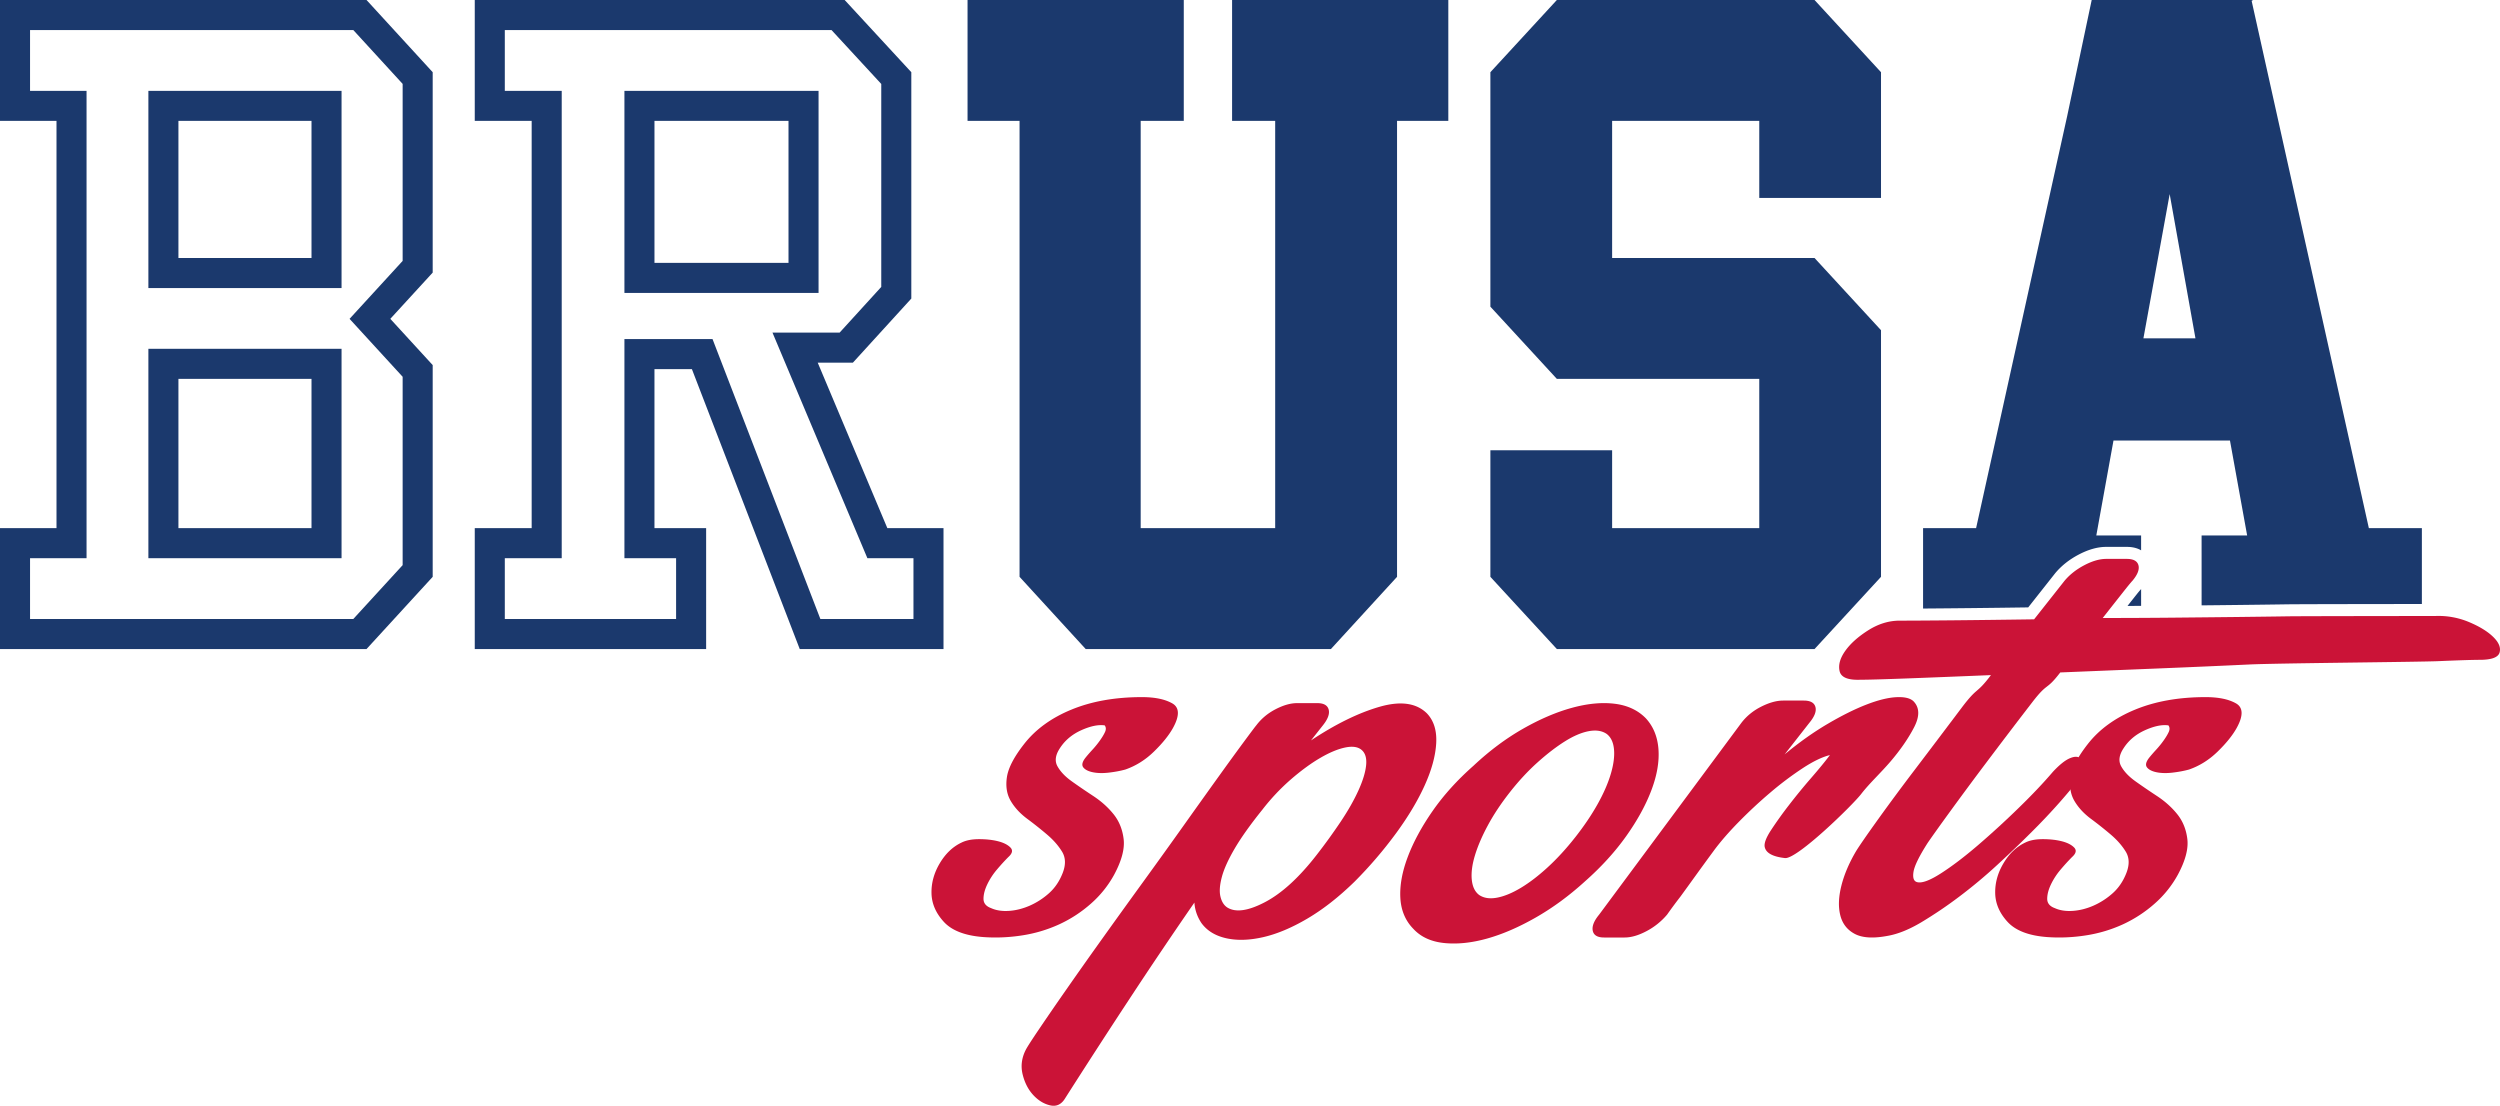 <?xml version="1.0" encoding="utf-8" ?>
<!DOCTYPE svg PUBLIC "-//W3C//DTD SVG 1.1//EN" "http://www.w3.org/Graphics/SVG/1.1/DTD/svg11.dtd">
<svg xmlns="http://www.w3.org/2000/svg" width="416" height="184"><g fill="none" fill-rule="nonzero"><g fill="#1B396D"><path d="M60.99 0 72 12.015V45.36l-7.052 7.695L72 60.75v35.235L60.99 108H0V87.885h9.402v-67.77H0V0h60.99Zm-2.2 5H5v10.115h9.402v77.77H5V103h53.79L67 94.04V62.695l-8.833-9.639L67 43.415V13.96L58.79 5Zm-1.955 53.045v34.84H24.691v-34.84h32.144Zm-5 5H29.691v24.84h22.144v-24.84Zm5-47.93V47.93H24.691V15.115h32.144Zm-5 5H29.691V42.93h22.144V20.115ZM140.553 0l11.09 12.015V49.68l-9.72 10.665h-5.856l11.588 27.54H157V108h-23.923l-17.943-46.575h-6.23v26.46h8.598V108H79V87.885h9.47v-67.77H79V0h61.553Zm-2.19 5H84v10.115h9.47v77.77H84V103h28.502V92.885h-8.598v-36.46h14.662L136.51 103H152V92.885h-7.666l-15.795-37.54h11.176l6.927-7.601V13.97L138.363 5Zm-2.155 10.115V48.74h-32.304V15.115h32.304Zm-5 5h-22.304V43.74h22.304V20.115ZM241 0v20.115h-8.532v75.87L221.464 108H180.66l-11.005-12.015v-75.87H161V0h35.981v20.115h-7.171v67.77h22.38v-67.77h-7.171V0zM313 32.94h-20.258V20.115h-24.484V42.93h33.681L313 54.945v41.04L301.939 108h-42.878L248 95.985v-21.06h20.258v12.96h24.484v-24.84h-33.681L248 51.03V12.015L259.061 0h42.878L313 12.015zM374.92 0l-.25.135 19.508 87.75H403v12.619l-.585.001-.917.001-1.008.001h-.718l-.664.002-5.9.008-1.3.002h-.362l-.721.002c-4.793.01-9.173.022-10.19.037-2.39.037-5.212.074-8.465.11-1.846.022-3.787.042-5.823.063l-.001-11.631h7.58l-2.859-15.795h-19.383L348.826 89.1h7.455v2.478l-.129-.075c-.502-.272-1.155-.462-1.979-.497l-.28-.006h-3.414l-.277.005c-1.3.05-2.739.454-4.3 1.274-1.592.835-2.894 1.875-3.92 3.107l-4.487 5.683-.987.014a2391.693 2391.693 0 0 1-16.51.178L320 87.885h8.822l15.159-68.58L348.059 0h26.86Zm-18.638 98.019-.001 2.798-2.262.01.54-.685.255-.322c.568-.718.962-1.22 1.252-1.558l.162-.184.054-.06Zm4.753-65.724-4.369 24h8.658l-4.289-24Z"/></g><g fill="#CB1337"><path d="M170.415 123.802c1.91-2.447 4.546-4.36 7.908-5.737 3.361-1.377 7.257-2.065 11.688-2.065 2.14 0 3.82.344 5.043 1.033 1.222.688 1.26 2.065.114 4.13-.687 1.224-1.738 2.525-3.151 3.901-1.414 1.377-2.999 2.372-4.756 2.984-.84.23-1.757.401-2.75.516-.993.115-1.872.096-2.636-.057s-1.299-.421-1.604-.804c-.306-.382-.191-.917.344-1.606.305-.382.687-.822 1.145-1.32.459-.497.879-1.013 1.261-1.548.382-.536.669-1.014.86-1.435.19-.42.171-.784-.058-1.09-1.07-.153-2.368.115-3.896.804-1.528.688-2.712 1.682-3.553 2.983-.764 1.147-.897 2.16-.4 3.04.496.88 1.279 1.702 2.349 2.467 1.07.765 2.272 1.587 3.61 2.467 1.336.88 2.463 1.893 3.38 3.04.917 1.148 1.47 2.525 1.662 4.131.19 1.607-.325 3.557-1.547 5.852a17.685 17.685 0 0 1-3.897 4.877 21.584 21.584 0 0 1-5.271 3.442 23.261 23.261 0 0 1-6.131 1.836c-2.177.344-4.336.44-6.475.286-3.056-.23-5.252-1.07-6.59-2.524-1.336-1.453-2.024-3.04-2.062-4.762-.038-1.72.42-3.384 1.375-4.99.955-1.607 2.159-2.755 3.61-3.443.764-.382 1.738-.574 2.922-.574 1.185 0 2.235.115 3.152.345.917.23 1.604.573 2.062 1.032.459.46.344.995-.343 1.607a36.167 36.167 0 0 0-1.834 2.008 11.516 11.516 0 0 0-1.661 2.524c-.42.88-.63 1.683-.63 2.41 0 .726.42 1.242 1.26 1.548.84.383 1.833.536 2.98.46 1.145-.077 2.291-.364 3.437-.861a12.078 12.078 0 0 0 3.209-2.066c.993-.88 1.757-2.008 2.292-3.384.535-1.377.496-2.563-.115-3.557-.611-.995-1.432-1.932-2.464-2.811a63.165 63.165 0 0 0-3.323-2.64c-1.184-.88-2.1-1.874-2.75-2.983-.65-1.109-.86-2.428-.63-3.958.229-1.53 1.184-3.366 2.864-5.508ZM199.903 153.574c-.693-1.053-1.078-2.182-1.155-3.386a810.04 810.04 0 0 0-10.506 15.578 1369.515 1369.515 0 0 0-10.968 16.933c-.616 1.053-1.444 1.467-2.483 1.241-1.039-.226-1.982-.79-2.828-1.693-.847-.903-1.443-2.05-1.79-3.443-.346-1.392-.173-2.766.52-4.12.23-.452.943-1.562 2.136-3.33a544.758 544.758 0 0 1 4.502-6.548 878.506 878.506 0 0 1 6.062-8.579 1661.52 1661.52 0 0 1 6.87-9.538c2.347-3.237 4.618-6.397 6.811-9.483 2.194-3.085 4.157-5.832 5.888-8.24a517.586 517.586 0 0 1 4.272-5.87c1.116-1.505 1.713-2.296 1.79-2.37.846-1.13 1.924-2.033 3.232-2.71 1.309-.677 2.502-1.016 3.58-1.016h3.348c1.077 0 1.712.357 1.905 1.072.192.715-.135 1.6-.982 2.653l-1.962 2.484c4.08-2.71 7.87-4.572 11.372-5.588s6.138-.659 7.909 1.072c1.154 1.204 1.674 2.86 1.558 4.967-.115 2.107-.75 4.44-1.905 6.999-1.154 2.559-2.751 5.23-4.791 8.015a70.598 70.598 0 0 1-6.87 8.015c-2.617 2.558-5.234 4.609-7.85 6.152-2.618 1.542-5.08 2.577-7.39 3.104-2.309.527-4.368.583-6.177.17-1.808-.415-3.175-1.261-4.098-2.54Zm10.16-18.851c-2.001 2.483-3.54 4.647-4.618 6.49-1.078 1.844-1.79 3.425-2.136 4.742-.347 1.317-.424 2.39-.231 3.217.192.828.558 1.43 1.097 1.806 1.385.903 3.483.621 6.292-.847 2.81-1.467 5.676-4.082 8.601-7.845a96.03 96.03 0 0 0 4.041-5.588c1.232-1.844 2.213-3.574 2.944-5.192.732-1.618 1.155-3.01 1.27-4.177.116-1.167-.134-2.013-.75-2.54-.616-.527-1.54-.658-2.771-.395-1.232.263-2.617.847-4.156 1.75-1.54.903-3.156 2.088-4.85 3.555a35.217 35.217 0 0 0-4.733 5.024ZM273.869 119.528c1.243 1.351 1.942 3.06 2.098 5.124.155 2.065-.233 4.336-1.166 6.814-.932 2.477-2.33 5.03-4.195 7.658-1.865 2.628-4.157 5.143-6.877 7.546-2.641 2.403-5.38 4.411-8.216 6.025-2.836 1.615-5.536 2.779-8.1 3.492-2.564.713-4.934.957-7.11.732-2.175-.225-3.884-1.014-5.127-2.365-1.321-1.352-2.04-3.06-2.157-5.125-.116-2.064.292-4.336 1.224-6.813.933-2.478 2.312-5.031 4.138-7.659 1.825-2.628 4.098-5.143 6.818-7.546 2.641-2.477 5.38-4.523 8.216-6.138 2.836-1.614 5.555-2.778 8.158-3.491 2.603-.713 4.973-.939 7.11-.676 2.136.263 3.865 1.07 5.186 2.422Zm-11.771 19.821c1.476-1.877 2.72-3.716 3.73-5.518 1.01-1.802 1.747-3.491 2.214-5.068.466-1.577.64-2.947.524-4.111-.117-1.164-.524-2.008-1.224-2.534-.777-.526-1.767-.676-2.972-.45-1.204.225-2.525.788-3.962 1.689-1.438.9-2.953 2.065-4.546 3.491-1.592 1.427-3.127 3.079-4.603 4.956-1.476 1.877-2.7 3.716-3.671 5.518-.972 1.802-1.69 3.473-2.156 5.012-.467 1.54-.641 2.89-.525 4.055.117 1.163.525 2.008 1.224 2.534.777.525 1.767.675 2.972.45 1.204-.225 2.525-.77 3.962-1.633 1.438-.863 2.933-2.008 4.487-3.435 1.554-1.427 3.07-3.078 4.546-4.956ZM297.02 142.783c-2.003-.224-3.123-.821-3.358-1.792-.157-.597.177-1.53 1.001-2.8a65.418 65.418 0 0 1 3.004-4.2 99.73 99.73 0 0 1 3.71-4.536c1.297-1.494 2.337-2.763 3.122-3.809-1.256.3-2.768 1.027-4.535 2.185a54.587 54.587 0 0 0-5.36 4.032 78.74 78.74 0 0 0-5.242 4.872c-1.688 1.717-3.082 3.323-4.182 4.816-1.1 1.494-2.12 2.894-3.063 4.2a942.731 942.731 0 0 1-2.473 3.417 83.757 83.757 0 0 0-2.239 3.024 11.411 11.411 0 0 1-3.416 2.744c-1.335.71-2.552 1.064-3.652 1.064h-3.416c-1.1 0-1.728-.373-1.885-1.12-.157-.747.197-1.643 1.06-2.688l23.678-31.922c.864-1.12 1.964-2.016 3.299-2.688 1.335-.672 2.552-1.008 3.652-1.008h3.416c1.1 0 1.747.355 1.944 1.064.196.71-.138 1.587-1.002 2.632l-4.123 5.264c2.435-2.016 4.83-3.714 7.186-5.096 2.356-1.381 4.496-2.445 6.42-3.192 1.924-.747 3.573-1.157 4.948-1.232 1.374-.075 2.336.15 2.886.672 1.02 1.045 1.06 2.483.118 4.312-.943 1.83-2.238 3.715-3.888 5.657-1.649 1.941-3.52 3.64-4.947 5.488-1.428 1.848-10.661 10.864-12.664 10.64Z"/><path d="M316.114 103.276c1.883 0 4.825-.018 8.827-.055 4.001-.037 8.512-.092 13.534-.166l5.06-6.409c.863-1.03 1.962-1.896 3.296-2.596 1.334-.7 2.55-1.05 3.648-1.05h3.413c1.098 0 1.746.35 1.942 1.05.196.7-.137 1.565-1 2.596-.157.148-.687.792-1.59 1.934-.902 1.142-2.02 2.56-3.353 4.254 3.923 0 7.806-.018 11.65-.055 3.845-.037 7.396-.074 10.652-.11 3.256-.037 6.08-.074 8.473-.111 2.393-.037 23.455-.055 24.554-.055a13.07 13.07 0 0 1 5.59.994c1.765.737 3.119 1.566 4.06 2.486.942.921 1.295 1.787 1.06 2.597-.236.81-1.334 1.216-3.296 1.216-1.177 0-3.472.073-6.885.22-3.413.148-26.77.332-31.438.553-4.668.221-9.729.442-15.182.663l-16.3.663c-2.432 3.168-1.982 1.483-4.65 4.945a1054.394 1054.394 0 0 0-7.532 9.89 634.546 634.546 0 0 0-6.178 8.342c-1.766 2.43-3.001 4.162-3.707 5.193-1.413 2.21-2.197 3.812-2.354 4.807-.157.994.039 1.565.588 1.713.785.22 2.099-.258 3.943-1.437 1.844-1.179 3.884-2.726 6.12-4.64a146.741 146.741 0 0 0 6.767-6.189c2.275-2.21 4.197-4.235 5.766-6.077 1.099-1.179 2.04-1.934 2.825-2.265.785-.332 1.353-.332 1.707 0 .353.331.47.865.353 1.602-.118.737-.452 1.547-1 2.43-.55.738-1.472 1.843-2.766 3.316a106.052 106.052 0 0 1-4.59 4.862 191.84 191.84 0 0 1-5.767 5.525 82.645 82.645 0 0 1-6.355 5.303 71.31 71.31 0 0 1-6.297 4.255c-2.04 1.215-3.923 1.97-5.649 2.265-2.353.442-4.158.331-5.413-.332-1.256-.663-2.06-1.694-2.413-3.094-.353-1.4-.294-3.038.177-4.917.47-1.878 1.294-3.812 2.471-5.8.55-.885 1.706-2.56 3.472-5.028a379.69 379.69 0 0 1 6.296-8.509c2.432-3.204 5.022-6.63 7.768-10.276 2.746-3.646 2.374-2.127 4.885-5.442-5.335.221-9.984.405-13.946.553-3.963.147-6.571.22-7.827.22-2.04.074-3.177-.405-3.413-1.436-.235-1.031.079-2.155.942-3.37.863-1.216 2.138-2.357 3.825-3.426 1.687-1.068 3.432-1.602 5.237-1.602Z"/><path d="M347.415 123.802c1.91-2.447 4.546-4.36 7.908-5.737 3.361-1.377 7.257-2.065 11.688-2.065 2.14 0 3.82.344 5.043 1.033 1.222.688 1.26 2.065.114 4.13-.687 1.224-1.738 2.525-3.151 3.901-1.414 1.377-2.999 2.372-4.756 2.984-.84.23-1.757.401-2.75.516-.993.115-1.872.096-2.636-.057s-1.299-.421-1.604-.804c-.306-.382-.191-.917.344-1.606.305-.382.687-.822 1.145-1.32.459-.497.879-1.013 1.261-1.548.382-.536.669-1.014.86-1.435.19-.42.171-.784-.058-1.09-1.07-.153-2.368.115-3.896.804-1.528.688-2.712 1.682-3.553 2.983-.764 1.147-.897 2.16-.4 3.04.496.88 1.279 1.702 2.349 2.467 1.07.765 2.272 1.587 3.61 2.467 1.336.88 2.463 1.893 3.38 3.04.917 1.148 1.47 2.525 1.662 4.131.19 1.607-.325 3.557-1.547 5.852a17.685 17.685 0 0 1-3.897 4.877 21.584 21.584 0 0 1-5.271 3.442 23.261 23.261 0 0 1-6.131 1.836c-2.177.344-4.336.44-6.475.286-3.056-.23-5.252-1.07-6.59-2.524-1.336-1.453-2.024-3.04-2.062-4.762-.038-1.72.42-3.384 1.375-4.99.955-1.607 2.159-2.755 3.61-3.443.764-.382 1.738-.574 2.922-.574 1.185 0 2.235.115 3.152.345.917.23 1.604.573 2.062 1.032.459.46.344.995-.343 1.607a36.167 36.167 0 0 0-1.834 2.008 11.516 11.516 0 0 0-1.661 2.524c-.42.88-.63 1.683-.63 2.41 0 .726.42 1.242 1.26 1.548.84.383 1.833.536 2.98.46 1.145-.077 2.291-.364 3.437-.861a12.078 12.078 0 0 0 3.209-2.066c.993-.88 1.757-2.008 2.292-3.384.535-1.377.496-2.563-.115-3.557-.611-.995-1.432-1.932-2.464-2.811a63.166 63.166 0 0 0-3.323-2.64c-1.184-.88-2.1-1.874-2.75-2.983-.65-1.109-.86-2.428-.63-3.958.229-1.53 1.184-3.366 2.864-5.508Z"/></g></g></svg>
